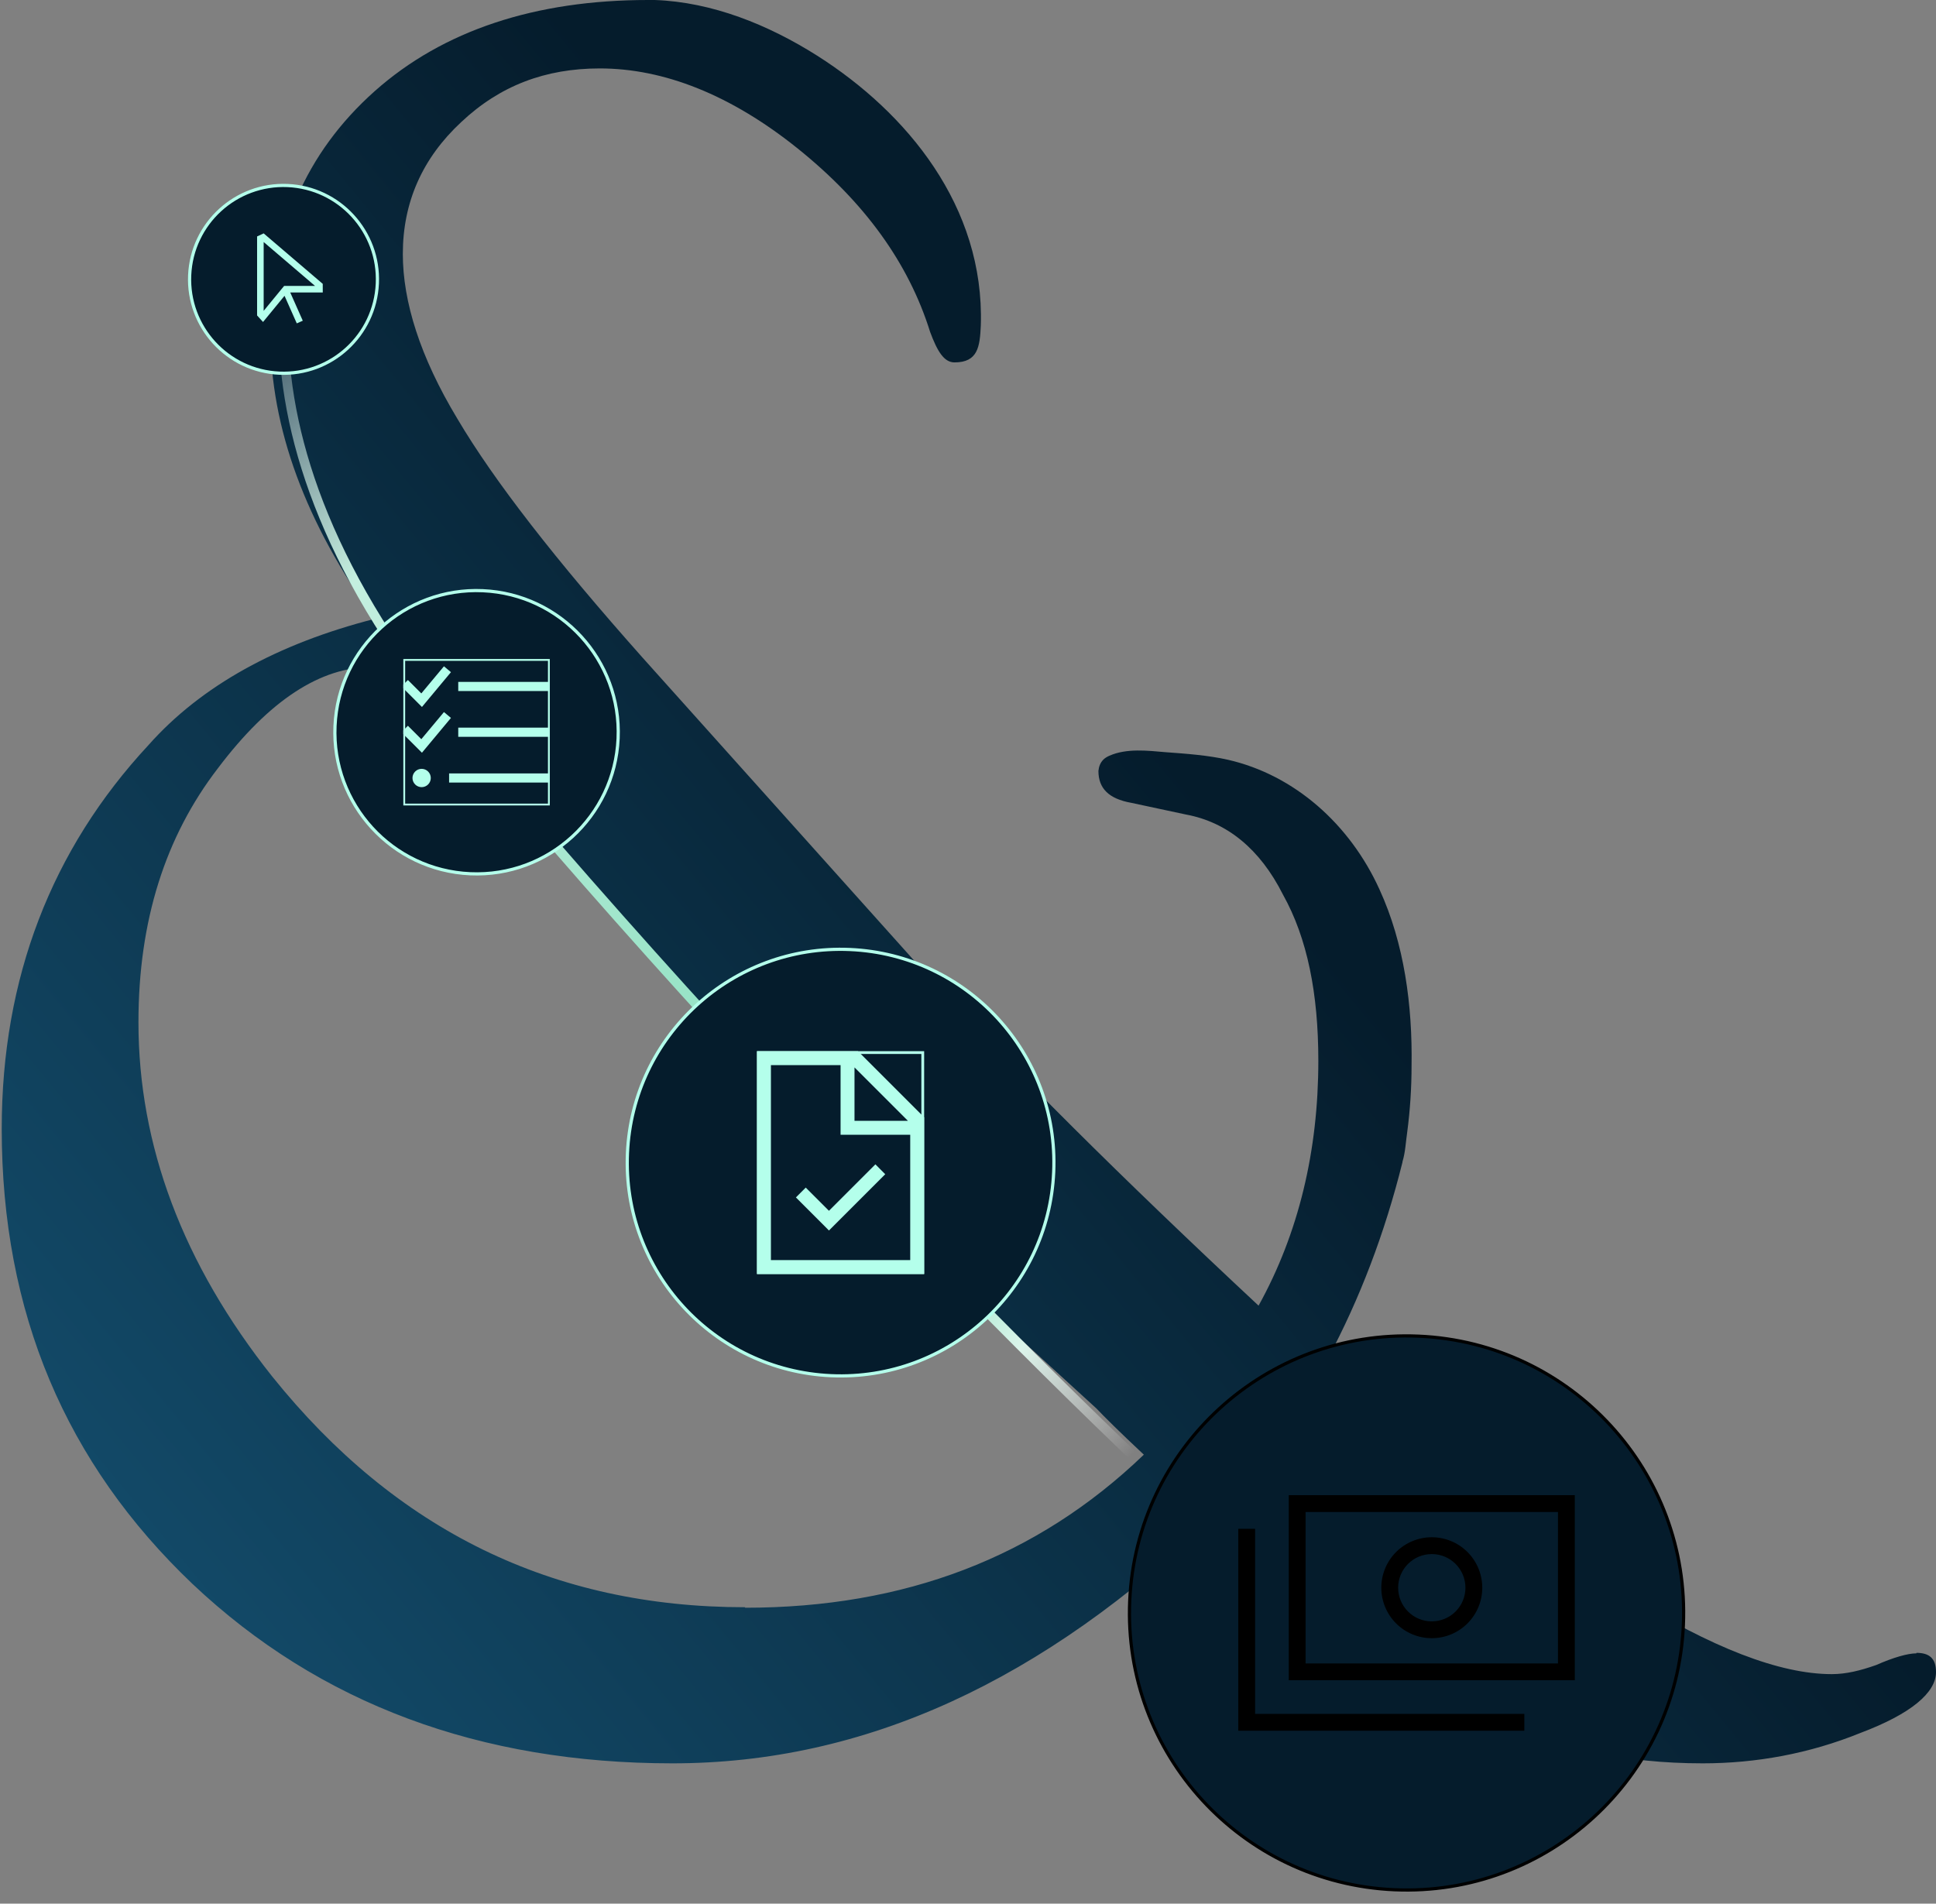 <svg width="603" height="593" viewBox="0 0 603 593" fill="none" xmlns="http://www.w3.org/2000/svg">
<rect x="0" y="0" width="603" height="593" fill="#808080" stroke="none"/>
<path d="M596.896 515.032C594.216 515.032 589.748 516.295 584.388 518.663C579.474 520.4 575.007 521.505 570.54 521.505C538.228 521.505 485.367 488.665 413.447 423.457C423.572 404.51 431.315 384.143 436.824 362.038C436.824 362.038 436.824 362.038 436.824 361.88C437.718 359.038 437.867 355.565 438.314 352.565C439.207 345.776 439.654 338.829 439.654 332.039C439.952 313.251 437.42 293.988 429.677 277.094C420.445 256.727 403.172 241.411 382.475 236.675C376.221 235.254 369.371 234.78 362.968 234.306C357.459 233.833 350.907 233.043 345.547 235.412C344.802 235.727 344.057 236.201 343.611 236.675C342.717 237.622 342.271 238.727 342.122 240.148C342.122 245.516 345.249 248.832 352.396 250.095L369.371 253.727C382.177 256.095 392.451 264.463 399.599 278.673C407.193 292.251 410.617 309.461 410.617 330.461C410.617 358.407 404.512 384.143 392.004 406.721C348.525 366.143 315.17 332.829 291.345 306.619L200.068 204.781C173.116 174.467 153.908 149.836 142.442 130.416C130.827 111.153 125.467 93.944 125.467 79.102C125.467 62.998 131.572 49.261 143.633 38.051C155.695 26.683 169.84 21.315 186.815 21.315C206.768 21.315 227.615 29.525 248.462 46.261C269.308 62.998 283.007 81.944 289.708 103.417C291.941 109.417 294.026 112.89 297.302 112.89C304.598 112.89 305.194 107.996 305.491 101.364C306.683 64.261 282.411 35.051 254.566 17.368C239.378 7.737 221.808 0.632 203.939 0C203.195 0 202.599 0 201.855 0C166.714 0 137.975 9.473 116.682 28.42C95.24 47.524 84.221 72.629 84.221 104.206C84.221 133.416 95.24 162.941 116.682 192.782C86.454 200.518 62.63 213.623 46.25 232.096C16.023 264.621 0.537 304.725 0.537 351.618C0.537 408.931 20.49 455.824 59.95 493.401C99.558 530.821 149.589 549.294 209.449 549.294C269.308 549.294 324.849 523.716 378.007 472.56C416.127 504.138 444.568 524.979 464.372 534.452C484.325 544.715 506.214 549.294 530.336 549.294C546.864 549.294 563.541 546.294 579.474 539.82C595.407 533.821 603.001 527.19 603.001 520.874C603.001 516.453 600.767 514.874 596.896 514.874M232.082 500.664C172.223 500.664 123.382 476.823 84.816 428.825C56.822 393.616 43.123 356.67 43.123 318.461C43.123 286.883 51.462 260.674 67.842 239.359C83.923 218.044 99.856 207.781 115.789 207.781C126.063 207.781 138.868 217.254 153.61 236.991C171.776 260.832 197.089 291.146 229.402 326.355C261.267 362.038 287.176 388.721 306.981 407.194L341.526 438.772C343.76 441.14 348.674 446.035 356.268 453.14C322.913 485.191 281.667 500.822 232.082 500.822" fill="url(#paint0_linear_8173_13341)"/>
<path d="M111.905 34.71C88.435 58.842 61.923 131.501 143.64 229.085C245.786 351.065 370.742 475.029 405.451 499.822C440.161 524.615 489.747 567.258 580.984 542.465" stroke="url(#paint1_linear_8173_13341)" stroke-width="2.975"/>
<circle cx="88.303" cy="87.018" r="29.255" transform="rotate(2.528 88.303 87.018)" fill="#051C2C" stroke="#B4FFEB" stroke-width="0.992"/>
<circle cx="148.432" cy="228.095" r="44.131" transform="rotate(2.528 148.432 228.095)" fill="#051C2C" stroke="#B4FFEB" stroke-width="0.992"/>
<circle cx="261.811" cy="362.16" r="66.445" transform="rotate(2.528 261.811 362.16)" fill="#051C2C" stroke="#B4FFEB" stroke-width="0.992"/>
<circle cx="438.093" cy="502.449" r="86.306" transform="rotate(2.528 438.093 502.449)" fill="#051C2C" stroke="black" stroke-width="0.992"/>
<g clip-path="url(#clip0_8173_13341)">
<path d="M485.261 471.004V518.172H406.648V471.004H485.261ZM406.648 465.763H401.407V471.004V518.172V523.412H406.648H485.261H490.502V518.172V471.004V465.763H485.261H406.648ZM445.954 505.069C443.174 505.069 440.508 503.965 438.543 501.999C436.577 500.034 435.473 497.368 435.473 494.588C435.473 491.808 436.577 489.142 438.543 487.176C440.508 485.21 443.174 484.106 445.954 484.106C448.734 484.106 451.4 485.21 453.366 487.176C455.332 489.142 456.436 491.808 456.436 494.588C456.436 497.368 455.332 500.034 453.366 501.999C451.4 503.965 448.734 505.069 445.954 505.069ZM430.232 494.588C430.232 498.758 431.888 502.757 434.837 505.705C437.785 508.654 441.784 510.31 445.954 510.31C450.124 510.31 454.123 508.654 457.072 505.705C460.02 502.757 461.677 498.758 461.677 494.588C461.677 490.418 460.02 486.419 457.072 483.47C454.123 480.522 450.124 478.865 445.954 478.865C441.784 478.865 437.785 480.522 434.837 483.47C431.888 486.419 430.232 490.418 430.232 494.588ZM390.925 478.865V476.245H385.685V478.865V536.515V539.135H388.305H472.159H474.779V533.894H472.159H390.925V478.865Z" fill="black"/>
</g>
<g clip-path="url(#clip1_8173_13341)">
<path d="M240.117 392.531V331.789H261.811V351.313V353.482H263.98H283.504V392.531H240.117ZM266.149 332.507L282.786 349.144H266.149V332.507ZM267.234 327.45H240.117H235.778V331.789V392.531V396.87H240.117H283.504H287.843V392.531V348.059L267.234 327.45ZM274.19 367.312L275.722 365.78L272.658 362.702L271.125 364.234L258.191 377.169L252.496 371.475L250.964 369.942L247.9 373.007L249.432 374.539L256.658 381.765L258.191 383.311L259.723 381.779L274.19 367.312Z" fill="#B4FFEB"/>
</g>
<rect x="236.212" y="327.884" width="51.197" height="68.552" stroke="#B4FFEB" stroke-width="0.868"/>
<g clip-path="url(#clip2_8173_13341)">
<path d="M139.549 210.471L140.458 209.384L138.275 207.558L137.358 208.654L131.228 216.004L128.056 212.832L127.049 211.826L125.035 213.839L126.042 214.846L130.319 219.123L131.424 220.228L132.421 219.025L139.549 210.471ZM139.549 224.727L140.458 223.64L138.275 221.814L137.366 222.909L131.228 230.26L128.056 227.088L127.049 226.081L125.035 228.095L126.042 229.102L130.319 233.379L131.424 234.483L132.421 233.281L139.549 224.727ZM142.73 212.414V215.265H144.156H169.816H171.242V212.414H169.816H144.156H142.73ZM142.73 226.669V229.521H144.156H169.816H171.242V226.669H169.816H144.156H142.73ZM139.879 240.925V243.776H141.305H169.816H171.242V240.925H169.816H141.305H139.879ZM134.177 242.351C134.177 241.595 133.876 240.869 133.342 240.335C132.807 239.8 132.082 239.5 131.326 239.5C130.569 239.5 129.844 239.8 129.309 240.335C128.775 240.869 128.474 241.595 128.474 242.351C128.474 243.107 128.775 243.832 129.309 244.367C129.844 244.902 130.569 245.202 131.326 245.202C132.082 245.202 132.807 244.902 133.342 244.367C133.876 243.832 134.177 243.107 134.177 242.351Z" fill="#B4FFEB"/>
</g>
<rect x="125.908" y="205.571" width="45.048" height="45.048" stroke="#B4FFEB" stroke-width="0.57"/>
<g clip-path="url(#clip3_8173_13341)">
<path d="M90.399 91.109H98.485H100.53L100.524 89.064V88.425L82.122 72.701L80.076 73.653V98.268L80.536 98.773L81.93 100.301L83.24 98.703L88.622 92.145L92.438 100.735L94.305 99.904L90.399 91.109ZM87.881 89.812L82.122 96.836V75.392L98.121 89.064H89.466H88.501L87.887 89.812H87.881Z" fill="#B4FFEB"/>
</g>
<defs>
<linearGradient id="paint0_linear_8173_13341" x1="396.501" y1="274.647" x2="24.81" y2="580.238" gradientUnits="userSpaceOnUse">
<stop stop-color="#051C2C"/>
<stop offset="1" stop-color="#155273"/>
</linearGradient>
<linearGradient id="paint1_linear_8173_13341" x1="76.402" y1="75.37" x2="563.332" y2="544.449" gradientUnits="userSpaceOnUse">
<stop offset="0.005" stop-color="#F5F5F5" stop-opacity="0"/>
<stop offset="0.144" stop-color="#C4EFDF"/>
<stop offset="0.539" stop-color="#7EDCB8"/>
<stop offset="0.611" stop-color="#DBF5EB"/>
<stop offset="0.682" stop-color="white" stop-opacity="0"/>
</linearGradient>
<clipPath id="clip0_8173_13341">
<rect width="104.817" height="83.854" fill="white" transform="translate(385.685 460.522)"/>
</clipPath>
<clipPath id="clip1_8173_13341">
<rect x="235.778" y="327.45" width="52.065" height="69.42" fill="white"/>
</clipPath>
<clipPath id="clip2_8173_13341">
<rect x="125.623" y="205.286" width="45.619" height="45.619" fill="white"/>
</clipPath>
<clipPath id="clip3_8173_13341">
<rect width="20.454" height="32.726" fill="white" transform="translate(80.076 70.655)"/>
</clipPath>
</defs>
</svg>

